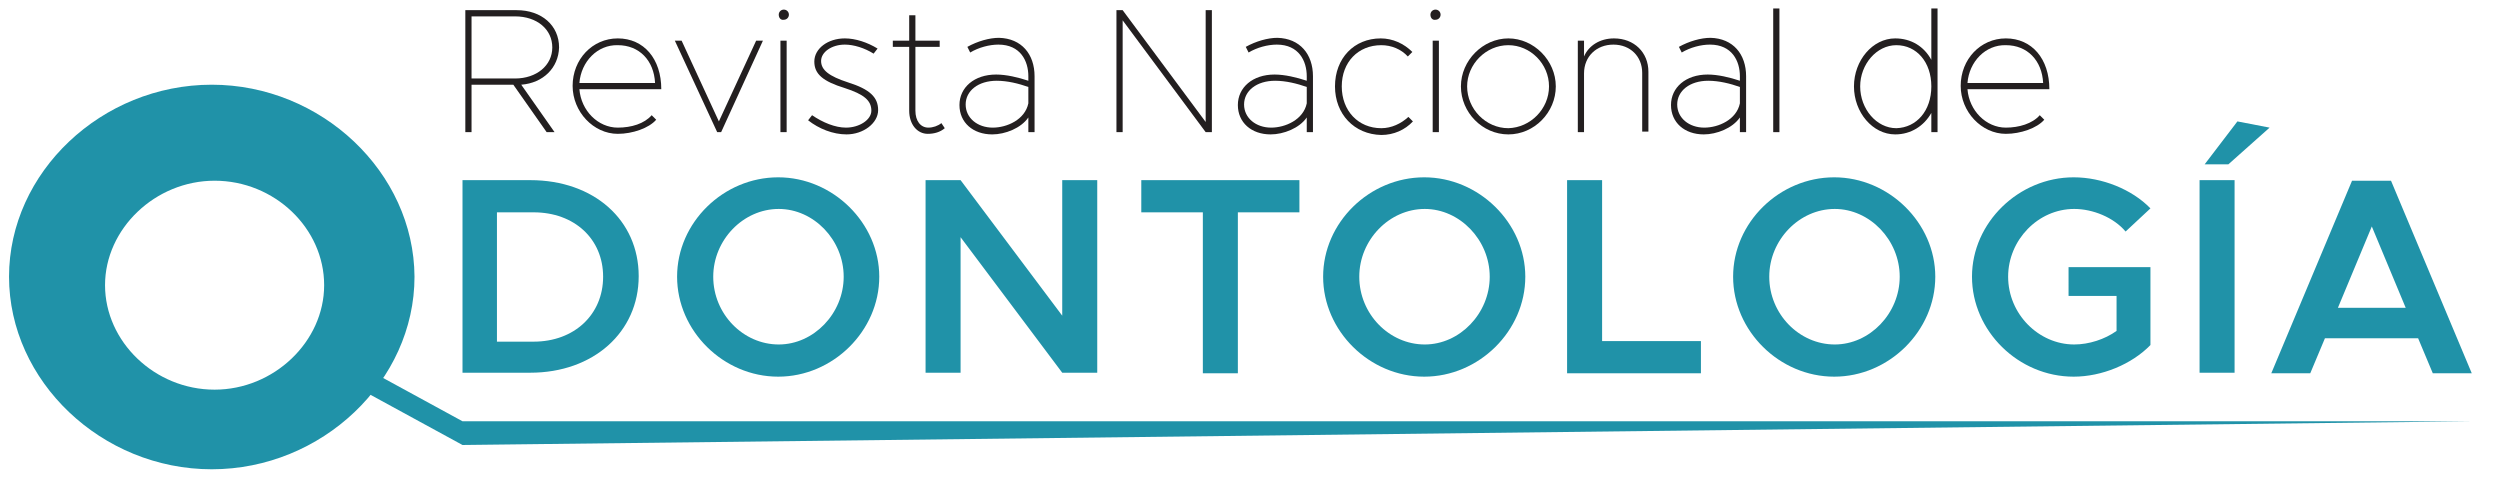 <?xml version="1.0" encoding="utf-8"?>
<!-- Generator: Adobe Illustrator 22.1.0, SVG Export Plug-In . SVG Version: 6.00 Build 0)  -->
<svg version="1.0" xmlns="http://www.w3.org/2000/svg" xmlns:xlink="http://www.w3.org/1999/xlink" x="0px" y="0px"
	 viewBox="0 0 442.7 86.1" style="enable-background:new 0 0 442.7 86.1;" xml:space="preserve">
<style type="text/css">
	.st0{display:none;}
	.st1{fill:#231F20;}
	.st2{fill:#2092A8;}
</style>
<g id="Layer_2" class="st0">
</g>
<g id="_x30_">
	<g>
		<g>
			<path class="st1" d="M92.3,15l5.9,8.4h-1.4L90.9,15h-7.4v8.4h-1.1V1.8h9.1c4.4,0,7.5,2.7,7.5,6.6C98.9,12,96.2,14.7,92.3,15z
				 M83.5,13.9h7.7c3.8,0,6.6-2.3,6.6-5.5c0-3.2-2.7-5.5-6.6-5.5h-7.7V13.9z"/>
			<path class="st1" d="M115.4,20.4l0.8,0.8c-1.3,1.5-4.2,2.5-6.8,2.5c-4.3,0-8-3.9-8-8.5c0-4.7,3.5-8.4,8-8.4c4.6,0,7.7,3.6,7.7,9
				h-14.5c0.3,3.8,3.3,6.8,6.8,6.8C111.8,22.6,114.1,21.9,115.4,20.4z M102.6,14.7H116c-0.2-4-2.8-6.7-6.6-6.7
				C105.8,7.9,102.9,10.9,102.6,14.7z"/>
			<path class="st1" d="M119.5,7.2h1.2l6.6,14.3l6.6-14.3h1.2l-7.4,16.2h-0.7L119.5,7.2z"/>
			<path class="st1" d="M137.9,2.6c0-0.5,0.4-0.9,0.9-0.9c0.5,0,0.9,0.4,0.9,0.9c0,0.5-0.4,0.9-0.9,0.9
				C138.3,3.6,137.9,3.2,137.9,2.6z M138.2,7.2h1.1v16.2h-1.1V7.2z"/>
			<path class="st1" d="M143.1,21.3l0.7-0.9c1.9,1.3,4.1,2.2,6,2.2c2.4,0,4.5-1.4,4.5-3c0-1.8-1.3-2.9-4.7-4
				c-3.9-1.2-5.4-2.5-5.4-4.7c0-2.3,2.4-4.1,5.4-4.1c1.9,0,4,0.7,5.8,1.8l-0.7,0.9c-1.6-1-3.5-1.6-5.1-1.6c-2.3,0-4.2,1.3-4.2,2.9
				c0,1.6,1.4,2.7,4.8,3.8c3.8,1.2,5.3,2.6,5.3,4.9c0,2.3-2.6,4.3-5.6,4.3C147.5,23.8,145,22.8,143.1,21.3z"/>
			<path class="st1" d="M167.3,22.7c-0.8,0.7-1.9,1-3,1c-1.9,0-3.3-1.7-3.3-4.1V8.3h-2.9V7.2h2.9V2.7h1.1v4.5h4.3v1.1h-4.3v11.3
				c0,1.8,0.9,3,2.3,3c0.8,0,1.7-0.3,2.3-0.8L167.3,22.7z"/>
			<path class="st1" d="M183.2,13.5v9.9h-1.1v-2.6c-1.3,1.9-4.1,3-6.4,3c-3.4,0-5.8-2.1-5.8-5.2c0-3.1,2.6-5.4,6.5-5.4
				c1.8,0,3.9,0.5,5.7,1.1v-0.8c0-2.7-1.4-5.6-5.3-5.6c-1.6,0-3.5,0.5-5,1.4l-0.5-1c1.8-1,3.9-1.6,5.6-1.6
				C180.9,6.8,183.2,9.6,183.2,13.5z M182.1,18.3v-2.9c-1.7-0.6-3.7-1.1-5.6-1.1c-3.3,0-5.5,1.8-5.5,4.2c0,2.4,2.1,4.1,4.8,4.1
				C178.3,22.6,181.5,21.2,182.1,18.3z"/>
			<path class="st1" d="M197.7,1.8h1.1l14.7,19.8V1.8h1.1v21.6h-1.1L198.8,3.6v19.8h-1.1V1.8z"/>
			<path class="st1" d="M232.5,13.5v9.9h-1.1v-2.6c-1.3,1.9-4.1,3-6.4,3c-3.4,0-5.8-2.1-5.8-5.2c0-3.1,2.6-5.4,6.5-5.4
				c1.8,0,3.9,0.5,5.7,1.1v-0.8c0-2.7-1.4-5.6-5.3-5.6c-1.6,0-3.5,0.5-5,1.4l-0.5-1c1.8-1,3.9-1.6,5.6-1.6
				C230.2,6.8,232.5,9.6,232.5,13.5z M231.4,18.3v-2.9c-1.7-0.6-3.7-1.1-5.6-1.1c-3.3,0-5.5,1.8-5.5,4.2c0,2.4,2.1,4.1,4.8,4.1
				C227.6,22.6,230.8,21.2,231.4,18.3z"/>
			<path class="st1" d="M236.4,15.3c0-5,3.4-8.5,8.1-8.5c2.1,0,4.1,0.9,5.6,2.4l-0.8,0.8c-1.2-1.3-2.9-2-4.7-2c-4.1,0-7,3-7,7.3
				c0,4.3,2.9,7.4,7,7.4c1.8,0,3.5-0.8,4.8-2l0.8,0.8c-1.4,1.5-3.4,2.4-5.6,2.4C239.8,23.8,236.4,20.2,236.4,15.3z"/>
			<path class="st1" d="M253.3,2.6c0-0.5,0.4-0.9,0.9-0.9c0.5,0,0.9,0.4,0.9,0.9c0,0.5-0.4,0.9-0.9,0.9
				C253.7,3.6,253.3,3.2,253.3,2.6z M253.7,7.2h1.1v16.2h-1.1V7.2z"/>
			<path class="st1" d="M258.7,15.3c0-4.6,3.9-8.5,8.4-8.5c4.5,0,8.4,3.9,8.4,8.5c0,4.6-3.8,8.5-8.4,8.5
				C262.5,23.8,258.7,19.9,258.7,15.3z M274.3,15.3c0-4-3.3-7.3-7.2-7.3c-4,0-7.3,3.4-7.3,7.3c0,4,3.3,7.4,7.3,7.4
				C271,22.6,274.3,19.3,274.3,15.3z"/>
			<path class="st1" d="M291.9,12.7v10.6h-1.1V12.9c0-2.9-2.1-5-5.1-5c-3,0-5.2,2.1-5.2,5.1v10.4h-1.1V7.2h1.1V10
				c0.8-1.9,2.8-3.2,5.3-3.2C289.4,6.8,291.9,9.3,291.9,12.7z"/>
			<path class="st1" d="M309.2,13.5v9.9h-1.1v-2.6c-1.3,1.9-4.1,3-6.4,3c-3.4,0-5.8-2.1-5.8-5.2c0-3.1,2.6-5.4,6.5-5.4
				c1.8,0,3.9,0.5,5.7,1.1v-0.8c0-2.7-1.4-5.6-5.3-5.6c-1.6,0-3.5,0.5-5,1.4l-0.5-1c1.8-1,3.9-1.6,5.6-1.6
				C306.9,6.8,309.2,9.6,309.2,13.5z M308.1,18.3v-2.9c-1.7-0.6-3.7-1.1-5.6-1.1c-3.3,0-5.5,1.8-5.5,4.2c0,2.4,2.1,4.1,4.8,4.1
				C304.3,22.6,307.5,21.2,308.1,18.3z"/>
			<path class="st1" d="M314,1.5h1.1v21.9H314V1.5z"/>
			<path class="st1" d="M343.1,1.5v21.9H342V20c-1.3,2.3-3.6,3.8-6.4,3.8c-4,0-7.3-3.9-7.3-8.5c0-4.6,3.3-8.5,7.3-8.5
				c2.8,0,5.1,1.4,6.4,3.8V1.5H343.1z M342,15.3c0-4.3-2.6-7.3-6.2-7.3c-3.5,0-6.4,3.4-6.4,7.3c0,4,2.9,7.4,6.4,7.4
				C339.4,22.6,342,19.6,342,15.3z"/>
			<path class="st1" d="M361.2,20.4l0.8,0.8c-1.3,1.5-4.2,2.5-6.8,2.5c-4.3,0-8-3.9-8-8.5c0-4.7,3.5-8.4,8-8.4c4.6,0,7.7,3.6,7.7,9
				h-14.5c0.3,3.8,3.3,6.8,6.8,6.8C357.5,22.6,359.9,21.9,361.2,20.4z M348.4,14.7h13.4c-0.2-4-2.8-6.7-6.6-6.7
				C351.6,7.9,348.7,10.9,348.4,14.7z"/>
		</g>
		<g>
			<path class="st2" d="M81.9,31.9h12c11.3,0,19.2,7.1,19.2,17s-8,17.1-19.2,17.1h-12V31.9z M94.5,60.5c7.2,0,12.3-4.8,12.3-11.5
				s-5.1-11.4-12.3-11.4h-6.5v22.9H94.5z"/>
			<path class="st2" d="M119.9,49c0-9.6,8.2-17.6,17.9-17.6c9.7,0,17.9,8.1,17.9,17.6c0,9.6-8.2,17.7-17.9,17.7
				C128.1,66.7,119.9,58.6,119.9,49z M149.4,49c0-6.5-5.3-12-11.5-12c-6.3,0-11.6,5.5-11.6,12c0,6.6,5.3,12,11.6,12
				C144.1,61,149.4,55.5,149.4,49z"/>
			<path class="st2" d="M163.9,31.9h6.2l18,24v-24h6.2v34.1h-6.2l-18-24v24h-6.2V31.9z"/>
			<path class="st2" d="M213,37.6h-10.9v-5.7h28v5.7h-10.9v28.5H213V37.6z"/>
			<path class="st2" d="M234.3,49c0-9.6,8.2-17.6,17.9-17.6c9.7,0,17.9,8.1,17.9,17.6c0,9.6-8.2,17.7-17.9,17.7
				C242.5,66.7,234.3,58.6,234.3,49z M263.8,49c0-6.5-5.3-12-11.5-12c-6.3,0-11.6,5.5-11.6,12c0,6.6,5.3,12,11.6,12
				C258.5,61,263.8,55.5,263.8,49z"/>
			<path class="st2" d="M301.2,60.4v5.7h-23.7V31.9h6.2v28.5H301.2z"/>
			<path class="st2" d="M306.9,49c0-9.6,8.2-17.6,17.9-17.6c9.7,0,17.9,8.1,17.9,17.6c0,9.6-8.2,17.7-17.9,17.7
				C315.1,66.7,306.9,58.6,306.9,49z M336.4,49c0-6.5-5.3-12-11.5-12c-6.3,0-11.6,5.5-11.6,12c0,6.6,5.3,12,11.6,12
				C331.1,61,336.4,55.5,336.4,49z"/>
			<path class="st2" d="M366.2,47.3h14.6v13.8c-3.3,3.4-8.6,5.6-13.6,5.6c-9.8,0-18-8.1-18-17.7c0-9.6,8.3-17.6,18-17.6
				c5,0,10.3,2.1,13.6,5.5l-4.4,4.1c-2.1-2.5-5.8-4-9.1-4c-6.4,0-11.7,5.5-11.7,12c0,6.6,5.4,12,11.7,12c2.6,0,5.4-0.9,7.5-2.4v-6.2
				h-8.5V47.3z"/>
			<path class="st2" d="M389.5,31.9h6.2v34.1h-6.2V31.9z M396.2,21.5l5.7,1.1l-7.3,6.5h-4.2L396.2,21.5z"/>
			<path class="st2" d="M428.2,59.9h-16.5l-2.6,6.2h-6.9l14.3-34.1h6.9l14.3,34.1h-6.9L428.2,59.9z M426,54.5l-6-14.4l-6,14.4H426z"
				/>
		</g>
		<polygon class="st2" points="81.9,78.8 59.9,66.8 59.9,62.6 81.9,74.6 437.6,74.6 		"/>
		<path class="st2" d="M37.5,15C18,15,1.6,30.5,1.6,49c0,18.5,16.4,34.1,35.9,34.1c19.5,0,35.9-15.6,35.9-34.1
			C73.3,30.5,56.9,15,37.5,15z M38,69c-10.6,0-19.4-8.5-19.4-18.5c0-10,8.9-18.5,19.4-18.5c10.6,0,19.4,8.4,19.4,18.5
			C57.4,60.5,48.5,69,38,69z"/>
	</g>
</g>
</svg>
